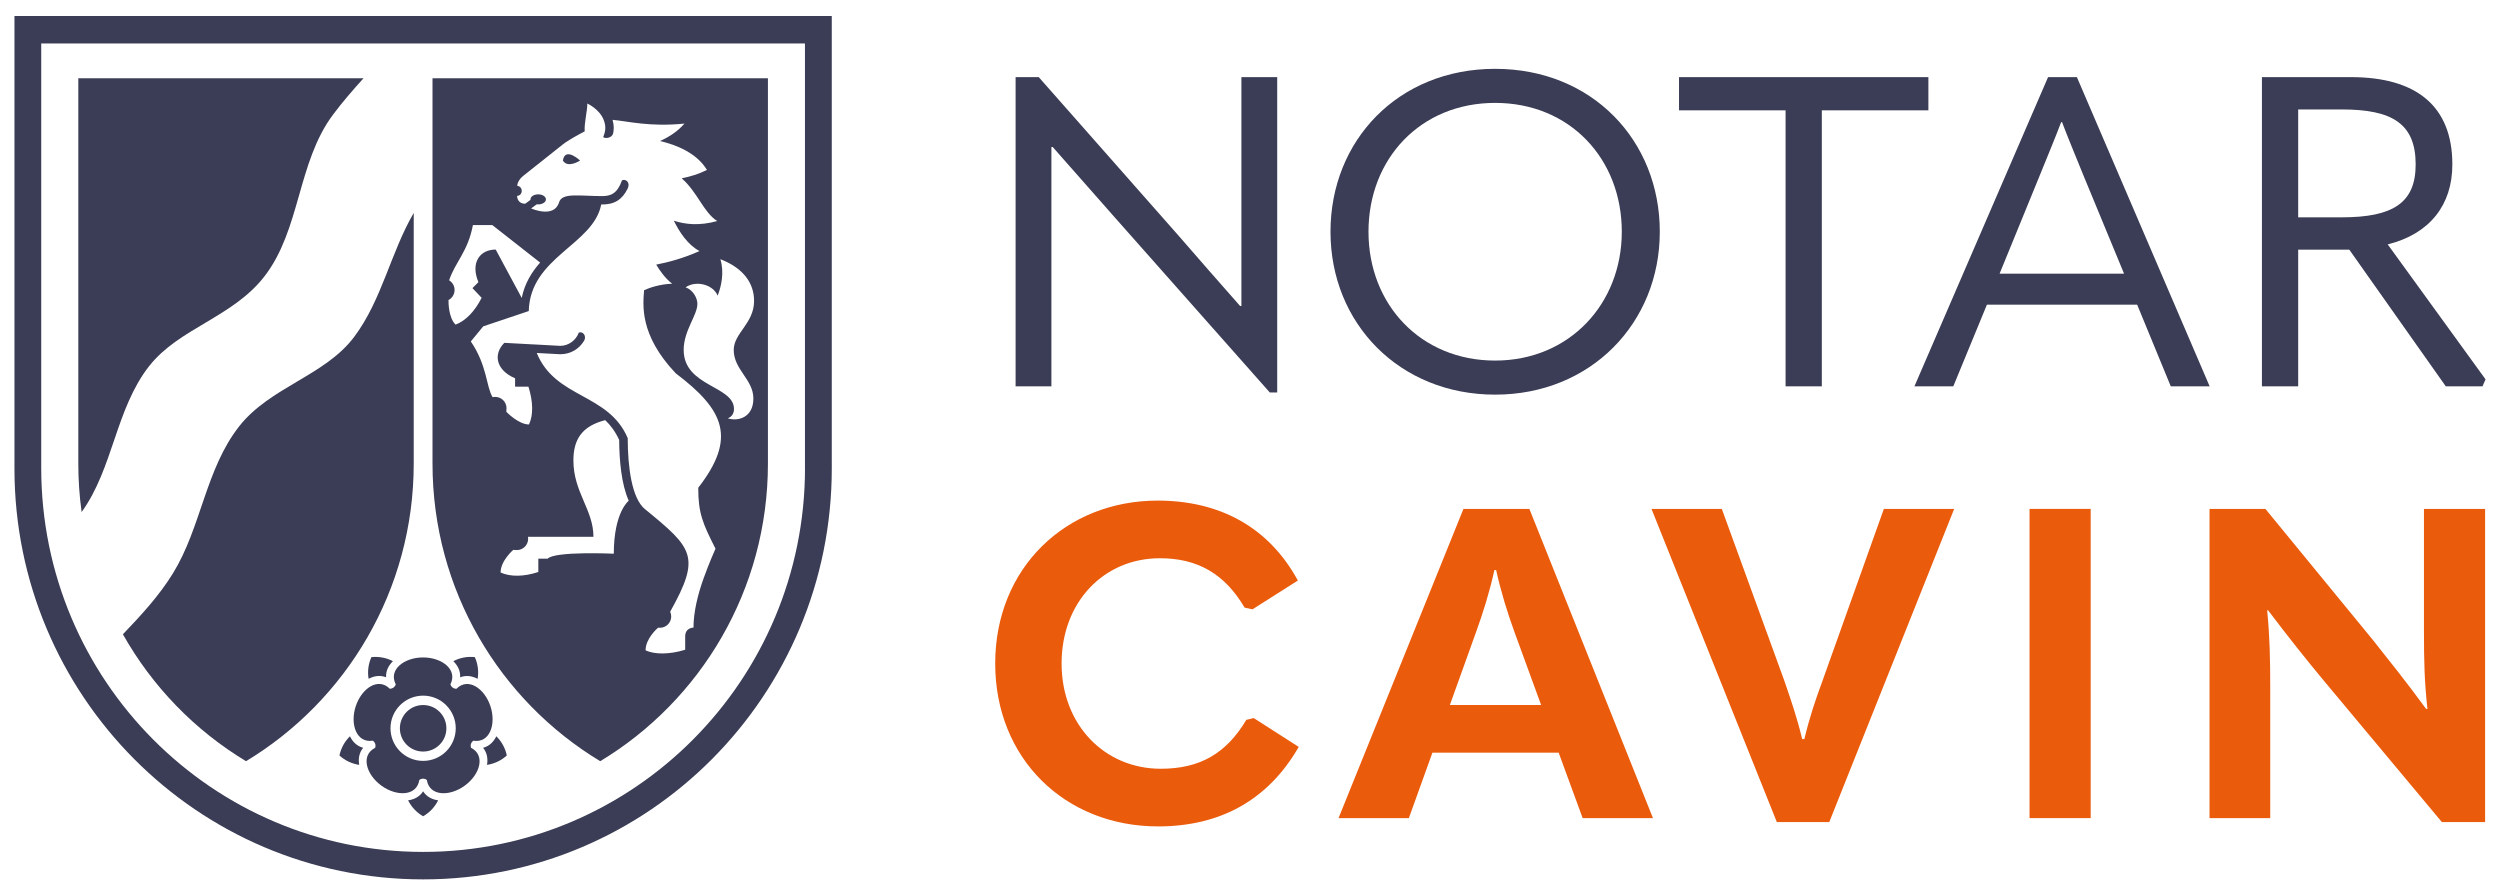 <?xml version="1.0" encoding="UTF-8"?>
<svg id="Ebene_1" xmlns="http://www.w3.org/2000/svg" version="1.1" viewBox="0 0 572.42 205">
  <!-- Generator: Adobe Illustrator 29.7.1, SVG Export Plug-In . SVG Version: 2.1.1 Build 8)  -->
  <defs>
    <style>
      .st0 {
        fill: #ea5b0c;
      }

      .st1 {
        fill: #3a3d55;
      }
    </style>
  </defs>
  <path class="st1" d="M184.32,107.15c0,48.56-39.17,87.91-87.44,87.91S9.44,155.7,9.44,107.15V9.95h174.87v97.2ZM190.45,3.66H3.31v103.63c0,51.94,41.91,94.06,93.57,94.06s93.57-42.12,93.57-94.06V3.66Z"/>
  <g>
    <path class="st1" d="M110.61,171.22c.93,1.15,1.14,2.52.9,3.91,1.69-.25,3.27-1,4.53-2.15-.34-1.67-1.18-3.2-2.4-4.4-.61,1.27-1.59,2.26-3.02,2.64"/>
    <path class="st1" d="M80.13,168.58c-1.22,1.19-2.06,2.73-2.41,4.4,1.26,1.15,2.84,1.9,4.53,2.15-.25-1.39-.03-2.76.9-3.91-1.43-.38-2.41-1.37-3.02-2.63"/>
    <path class="st1" d="M96.88,181.19c-.8,1.24-2.04,1.87-3.44,2.06.76,1.53,1.96,2.8,3.44,3.65,1.48-.84,2.68-2.11,3.44-3.65-1.39-.19-2.64-.81-3.44-2.06"/>
    <path class="st1" d="M103.79,151.39c1.02.98,1.65,2.21,1.57,3.69,1.38-.53,2.75-.31,4,.35.29-1.68.06-3.42-.64-4.97-1.69-.19-3.41.13-4.93.93"/>
    <path class="st1" d="M34.17,83.81c6.8-8.68,19.11-11.14,26.38-20.53,8.31-10.75,7.5-26.08,15.73-37.07,2.17-2.89,4.53-5.62,6.96-8.29H17.93v88.24c0,3.76.26,7.46.76,11.08,7.26-10.06,7.76-23.59,15.47-33.43"/>
    <path class="st1" d="M54.73,97.66c-7.68,9.8-8.65,23.11-15.14,33.63-3.19,5.17-7.28,9.58-11.45,13.94,6.74,11.97,16.48,22,28.19,29.06,22.99-13.87,38.4-39.18,38.4-68.13v-57.4c-5.31,9.11-7.26,19.87-13.64,28.38-6.69,8.92-19.25,11.44-26.36,20.51"/>
    <path class="st1" d="M114.62,131.08c0-2.71,2.91-5.18,2.91-5.18.3.01.55.05.81.05,1.43,0,2.59-1.16,2.59-2.59,0-.15-.01-.3-.04-.45h14.99c0-6.18-4.59-10.23-4.59-17.46,0-4.88,1.98-7.88,7.28-9.25,1.21,1.14,2.3,2.58,3.2,4.53.03,4.59.48,10.09,2.19,13.92,0,0-3.42,2.59-3.42,12.13,0,0-13.52-.62-15.15,1.14h-2.13v3.05c-3.33,1.1-6.43,1.13-8.65.11M112.78,90.92c-1.45-2.31-1.22-7.25-4.98-12.74l2.85-3.46,10.42-3.5c.31-12.41,14.8-15.13,16.59-24.4,2.95.06,4.79-1.06,6.05-3.63.69-1.4-.41-2.3-1.29-1.91-1.08,3.05-2.55,3.62-4.58,3.62-5.06,0-9.14-.85-9.82,1.4-1.14,3.8-6.41,1.42-6.41,1.42l1.29-.94c.11.01.21.02.33.02.98,0,1.77-.51,1.77-1.15s-.79-1.15-1.77-1.15-1.77.51-1.77,1.15c0,.04,0,.08,0,.12l-1.21.88c-1.56,0-1.83-1.22-1.87-1.8.62,0,1.08-.51,1.08-1.14s-.46-1.14-1.03-1.14c.02-.47.28-1.43,1.4-2.32l8.99-7.14c1.3-1.04,3.9-2.43,5.06-3.03-.14-1.96.6-4.54.6-6.37,0,0,2.72,1.21,3.73,3.7.74,1.83.26,3.05-.1,3.99.63.45,2.09.11,2.29-.89.16-.8.23-1.75-.14-3.07,3.52.32,8.55,1.66,16.46.86-1.53,1.78-3.51,3.06-5.59,3.99,3.77.89,8.42,2.75,10.74,6.62-1.82.92-3.81,1.53-5.78,1.92,3.62,3.15,5.04,7.87,8.14,9.78-4.02,1.12-7.33.8-9.94-.08,1.26,2.58,3.22,5.58,5.89,6.95-3.64,1.64-7.19,2.58-9.93,3.11.86,1.43,2.12,3.2,3.66,4.37-2.83.11-5.11.89-6.43,1.48-.24,3.31-1.15,10.17,7.24,19.03,11.18,8.45,13.97,14.85,5.16,26.21,0,5.76.96,8.07,3.95,13.95-.26.58-1.48,3.34-2.7,6.72-1.34,3.71-2.34,7.78-2.34,11.35,0,0-1.9-.01-1.9,2.01v3.06c-3.48,1.09-7.01,1.13-9.07.13,0-2.66,2.61-4.96,2.88-5.19.13.02.26.03.4.03,1.43,0,2.59-1.16,2.59-2.59,0-.39-.09-.76-.24-1.09,7.09-12.66,5.22-14.5-5.78-23.49-3.01-2.46-3.94-9.65-3.94-16.26-4.43-10.36-16.53-8.99-20.83-19.49l5.36.29c2.43,0,4.34-1.22,5.47-3.07.66-1.07-.26-2.29-1.21-1.87-.62,1.74-2.34,3.01-4.22,3.02l-6.06-.33h-.1s-6.66-.36-6.66-.36c-2.55,2.54-2,6.21,2.46,8.12v1.92h3.06c1.09,3.46,1.13,6.56.12,8.65-2.44,0-5.19-2.91-5.19-2.91,0-.3.05-.56.05-.81,0-1.43-1.16-2.59-2.59-2.59-.2,0-.4.02-.59.07M104.31,74.33c-1.61-1.59-1.63-5.02-1.62-5.63.23-.12.44-.27.64-.47,1.01-1.01,1.01-2.65,0-3.66-.15-.15-.32-.28-.5-.39,1.46-4.3,4.3-6.54,5.45-12.64h4.45l10.94,8.58c-1.95,2.21-3.55,4.8-4.21,8.1l-5.96-11.08c-3.62,0-5.83,2.99-3.96,7.46l-1.36,1.37,2.1,2.22c-1.57,3.11-3.67,5.27-5.97,6.14M164.92,59.34c5.41,2.07,7.73,5.6,7.74,9.54v.02c0,5.15-4.66,7.38-4.66,11.22,0,4.55,4.5,6.75,4.5,11.13s-3.57,5.31-5.88,4.52c0,0,1.44-.35,1.44-2.12,0-5.38-11.52-5.09-11.52-13.54,0-4.41,3.14-7.93,3.14-10.54,0-1.33-1-3.19-2.7-3.78,2.36-1.67,6.32-.65,7.34,1.91.82-2.13,1.57-5.3.61-8.38M137.43,174.29c22.99-13.87,38.4-39.18,38.4-68.13V17.92h-76.8v88.24c0,28.95,15.41,54.26,38.4,68.13"/>
    <path class="st1" d="M88.4,155.08c-.08-1.48.56-2.71,1.57-3.69-1.51-.79-3.23-1.11-4.93-.93-.7,1.55-.93,3.29-.64,4.97,1.24-.67,2.61-.89,4-.36"/>
    <path class="st1" d="M96.88,172.08c2.94,0,5.33-2.38,5.33-5.32s-2.38-5.33-5.33-5.33-5.32,2.39-5.32,5.33,2.38,5.32,5.32,5.32"/>
    <path class="st1" d="M96.88,159.28c4.13,0,7.47,3.35,7.47,7.47s-3.34,7.47-7.47,7.47-7.47-3.34-7.47-7.47,3.35-7.47,7.47-7.47M90.62,156.68c-.17.61-.76,1.04-1.39,1.01-2.66-2.68-6.45-.07-7.79,4.05-1.34,4.12.2,8.46,3.92,7.85.53.35.76,1.04.53,1.64-3.37,1.7-2.06,6.12,1.44,8.66,3.5,2.54,8.1,2.43,8.68-1.3.49-.4,1.22-.4,1.72,0,.58,3.73,5.18,3.85,8.68,1.3,3.5-2.54,4.81-6.96,1.45-8.66-.23-.59,0-1.29.53-1.63,3.73.6,5.26-3.74,3.92-7.85-1.34-4.12-5.13-6.73-7.79-4.05-.64.03-1.22-.4-1.39-1.01,1.72-3.36-1.93-6.16-6.26-6.16s-7.98,2.8-6.26,6.16"/>
    <path class="st1" d="M128.88,36.76c1.11,1.86,3.94,0,3.94,0,0,0-3.43-3.25-3.94,0"/>
  </g>
  <path class="st1" d="M232.54,88.46V17.66h5.3l32.1,36.4c4.7,5.4,9.3,10.7,14,16h.3V17.66h8.2v72.2h-1.7l-35.6-40.2-14.1-16h-.3v54.8h-8.2Z"/>
  <path class="st1" d="M304.64,53.06c0-20.9,15.5-37.3,37.7-37.3s37.7,16.4,37.7,37.3-15.8,37.3-37.7,37.3-37.7-16.3-37.7-37.3ZM371.34,53.06c0-16.7-11.9-29.5-29-29.5s-29,12.8-29,29.5,12,29.5,29,29.5,29-13,29-29.5Z"/>
  <path class="st1" d="M408.84,25.26h-24.4v-7.6h57.1v7.6h-24.4v63.2h-8.3V25.26Z"/>
  <path class="st1" d="M497.04,88.46l-7.7-18.7h-34.4l-7.7,18.7h-8.9l30.6-70.8h6.6l30.4,70.8h-8.9ZM457.84,62.66h28.5l-9.3-22.5c-1.9-4.7-3.5-8.5-4.9-12.2h-.2c-1.4,3.7-3,7.5-4.9,12.2l-9.2,22.5Z"/>
  <path class="st1" d="M569.11,86.86l-.7,1.6h-8.4l-22.1-31.3h-11.7v31.3h-8.3V17.66h20.4c14.8,0,23.2,6.5,23.2,20,0,9.3-5.2,15.9-14.8,18.3l22.4,30.9ZM526.21,25.06v24.7h10c11.7,0,16.9-3.3,16.9-12.1,0-9.3-5.3-12.6-16.9-12.6h-10Z"/>
  <path class="st0" d="M227.87,151.92c0-21.9,16.2-37.3,37.2-37.3,14.1,0,25.4,6,32.1,18.3l-10.4,6.6-1.8-.4c-4.6-7.8-10.8-11.3-19.4-11.3-12.8,0-22.5,10-22.5,24.1s9.9,24.1,22.7,24.1c9,0,15-3.5,19.6-11.2l1.7-.4,10.3,6.6c-7.1,12.3-18.1,18.2-32.2,18.2-21.3,0-37.3-15.5-37.3-37.3Z"/>
  <path class="st0" d="M362.38,187.33l-5.5-15h-28.9l-5.4,15h-16.1l28.6-70.8h15.1l28.3,70.8h-16.1ZM331.97,161.43h20.9l-6.1-16.7c-1.6-4.4-3.1-9.2-4.2-14.2h-.4c-1.1,5-2.6,9.8-4.2,14.2l-6,16.7Z"/>
  <path class="st0" d="M406.84,188.23l-28.7-71.7h16.1l14.3,39.3c1.3,3.8,2.9,8.3,4.1,13.4h.5c1.2-5.1,2.7-9.4,4.1-13.2l14.1-39.5h16.1l-28.6,71.7h-12Z"/>
  <path class="st0" d="M464.7,116.52h14v70.8h-14v-70.8Z"/>
  <path class="st0" d="M505.91,187.33v-70.8h12.8l24.6,30c3.8,4.8,7.6,9.5,12.2,15.8h.3c-.7-6.3-.8-11.1-.8-17.8v-28h14v71.7h-9.9l-27.3-32.7c-3.9-4.7-7.8-9.6-12.5-15.8h-.2c.6,6.2.7,11.1.7,17.8v29.8h-13.9Z"/>
</svg>